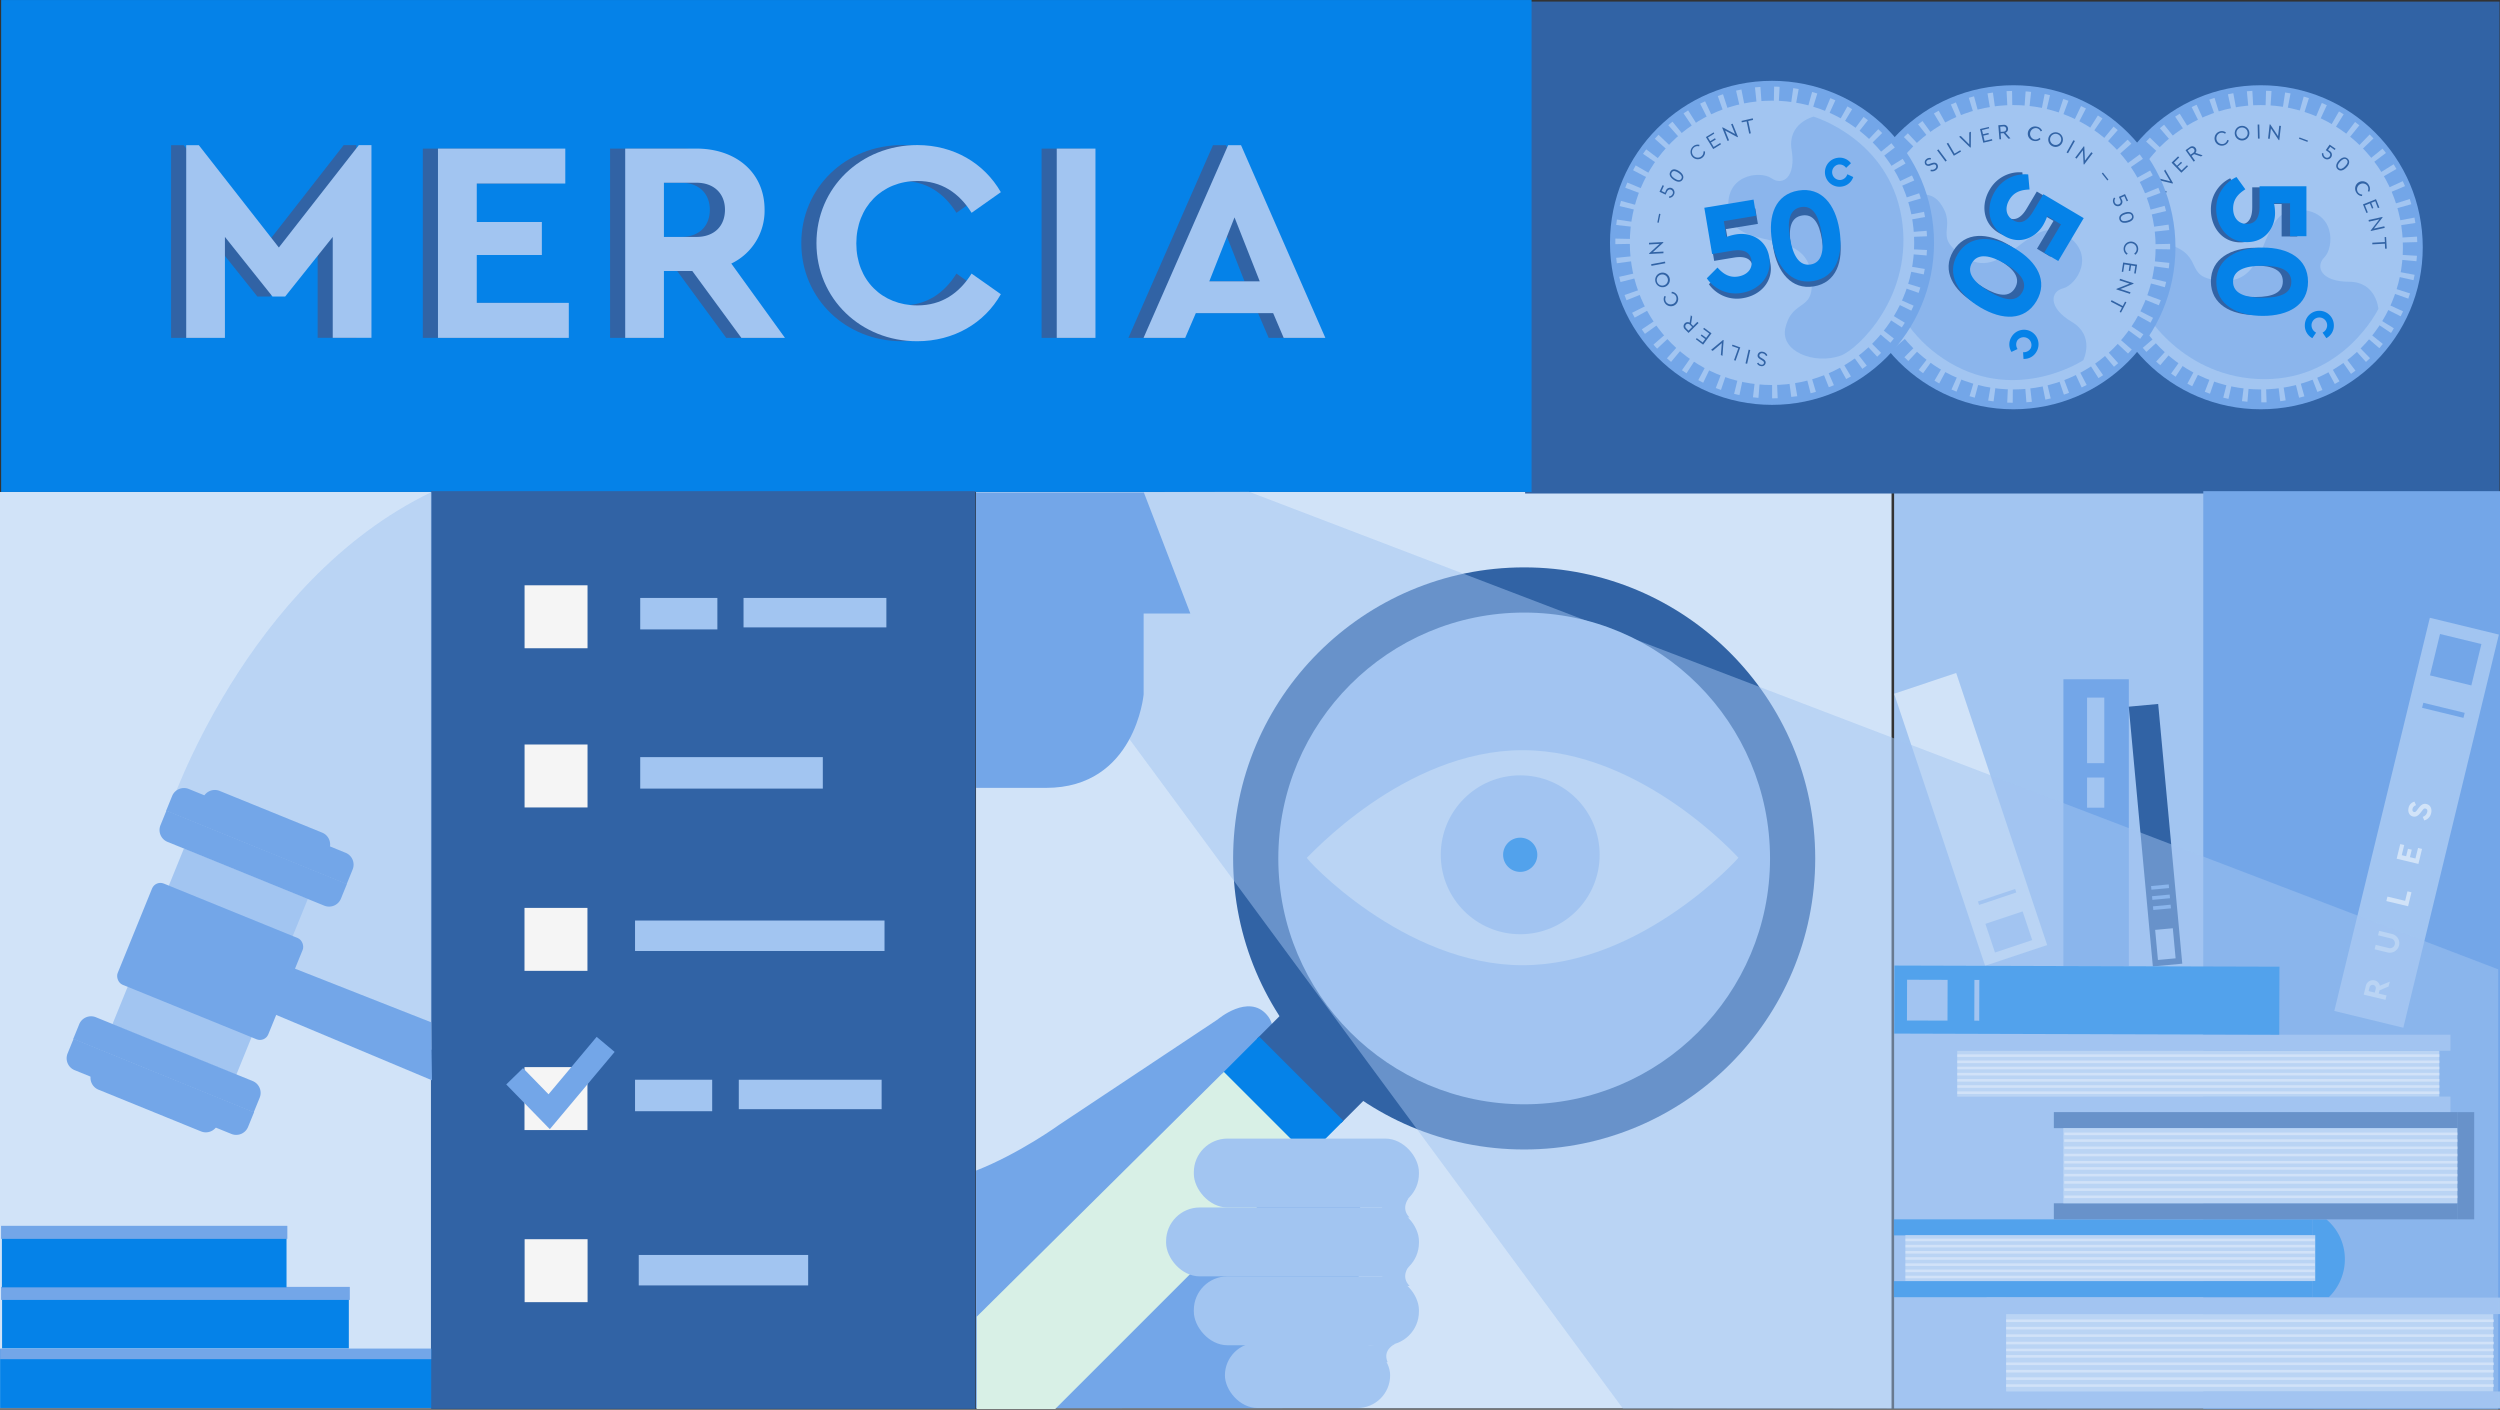 <svg xmlns="http://www.w3.org/2000/svg" viewBox="0 0 960.21 541.43"><rect x="0" y="0" width="960.21" height="541.43" fill="#333333" stroke="none"/><defs><style>.cls-1{isolation:isolate;}.cls-11,.cls-2{fill:#a2c5f1;}.cls-3{fill:#d1e3f8;}.cls-4{fill:#73a6e8;}.cls-5{fill:#3163a5;}.cls-6{fill:#0582e8;}.cls-7{opacity:0.5;}.cls-8{fill:#f5f5f5;}.cls-9{fill:#d8f0e6;}.cls-10{fill:none;stroke:#fff;stroke-miterlimit:10;}.cls-11{opacity:0.49;mix-blend-mode:multiply;}</style></defs><title>Artboard 30</title><g class="cls-1"><g id="Layer_1" data-name="Layer 1"><rect class="cls-2" x="727.5" y="188.96" width="119.01" height="351.99"/><rect class="cls-3" y="188.96" width="165.79" height="351.99"/><rect class="cls-3" x="374.88" y="188.96" width="351.63" height="351.99"/><path class="cls-4" d="M406.83,432l60.82-40.42s11.86-10.15,19-1.72c6.59,7.85-3.94,18.36-3.94,18.36s-18,20.2-22.73,28.13c-3.52,5.92,5.77,6.88,10.71,7l2.86,0h0l49.26.13v.78l-2,95.89v.58c-.36,0-.72.06-1.09.06l-119,.05c-3.77.07-22.33,0-25.84-.08V449.61C391.55,443.07,406.83,432,406.83,432Z"/><rect class="cls-5" x="678.43" y="-92.06" width="188.94" height="374.26" transform="translate(677.83 867.98) rotate(-90)"/><rect class="cls-6" x="199.87" y="-199.43" width="188.94" height="587.81" transform="translate(199.87 388.82) rotate(-90)"/><circle class="cls-4" cx="868.31" cy="94.97" r="62.23"/><circle class="cls-2" cx="868.31" cy="94.97" r="54.61"/><path class="cls-2" d="M868.53,154.54l-.07-6c.68,0,1.29,0,1.9,0l.2,6C869.89,154.53,869.21,154.54,868.53,154.54Zm-5.33-.24c-.7-.06-1.4-.13-2.09-.22l.74-6,1.88.2Zm12.6-.2-.72-6c.63-.07,1.26-.16,1.88-.26l.93,5.93C877.2,153.92,876.5,154,875.8,154.1Zm-19.88-.89c-.69-.15-1.37-.31-2-.48l1.47-5.82c.61.15,1.22.3,1.84.43Zm27.13-.45-1.45-5.82c.61-.15,1.22-.31,1.83-.49l1.65,5.77C884.41,152.41,883.73,152.59,883.05,152.76Zm-34.23-1.54c-.66-.23-1.32-.48-2-.73l2.16-5.6c.6.23,1.19.45,1.79.66Zm41.25-.68L887.91,145l1.75-.71,2.36,5.51C891.38,150,890.73,150.29,890.07,150.54ZM842,148.36c-.63-.31-1.25-.63-1.87-1l2.85-5.28,1.69.88Zm54.75-.89-2.85-5.28c.56-.3,1.11-.61,1.66-.93l3,5.19Q897.69,147,896.77,147.47Zm-61.14-2.78c-.58-.38-1.16-.78-1.74-1.19l3.48-4.89c.51.37,1,.72,1.56,1.07ZM903,143.61l-3.46-4.91q.78-.54,1.53-1.11l3.63,4.77C904.16,142.79,903.6,143.2,903,143.61Zm-73.28-3.34c-.53-.46-1.06-.92-1.58-1.39l4.05-4.43c.47.42.94.84,1.42,1.25Zm79-1.27-4-4.44c.47-.43.93-.86,1.38-1.3l4.19,4.3C909.8,138,909.28,138.53,908.76,139Zm-84.32-3.84c-.48-.52-.94-1-1.4-1.57l4.56-3.91c.41.48.83,1,1.26,1.42Zm89.46-1.44-4.54-3.91c.41-.48.81-1,1.21-1.46l4.68,3.75Q914.59,132.93,913.9,133.72Zm-94.1-4.28c-.41-.57-.81-1.15-1.19-1.73l5-3.32c.35.53.71,1,1.07,1.57Zm98.56-1.58-5-3.33c.35-.53.69-1.06,1-1.6l5.11,3.15C919.13,126.68,918.75,127.27,918.36,127.86ZM815.89,123.2c-.33-.62-.65-1.24-1-1.86l5.38-2.68c.28.57.57,1.12.87,1.68Zm106.17-1.71-5.36-2.7c.28-.56.56-1.13.82-1.71l5.46,2.5C922.68,120.22,922.38,120.86,922.06,121.49Zm-109.27-5c-.26-.66-.5-1.31-.74-2l5.66-2c.21.6.43,1.19.67,1.78ZM925,114.7l-5.65-2c.21-.6.41-1.2.6-1.81l5.73,1.81C925.41,113.37,925.19,114,925,114.7Zm-114.42-5.19c-.17-.68-.34-1.36-.48-2.05l5.86-1.27c.13.62.28,1.23.43,1.84ZM927,107.61l-5.86-1.29c.14-.61.26-1.23.38-1.85l5.9,1.08C927.27,106.24,927.13,106.93,927,107.61Zm-117.82-5.33c-.09-.7-.17-1.39-.23-2.09l6-.55c.06.63.13,1.26.21,1.88Zm119-1.94-6-.56c.06-.63.1-1.26.14-1.89l6,.35C928.24,98.94,928.19,99.64,928.12,100.34Zm-119.44-5.4v-.25c0-.71,0-1.41,0-2.11l6,.21c0,.63,0,1.26,0,1.9v.21Zm113.68-1.79c0-.64,0-1.27-.08-1.9l6-.37c0,.69.07,1.4.09,2.1ZM815.08,88.07l-6-.73c.09-.7.19-1.39.3-2.09l5.92.94C815.24,86.81,815.16,87.44,815.08,88.07Zm106.69-1.52c-.09-.63-.2-1.25-.31-1.87l5.89-1.11q.2,1,.36,2.07Zm-105.48-5-5.82-1.45c.17-.69.35-1.37.55-2l5.76,1.67C816.61,80.33,816.44,80.94,816.29,81.55Zm104.09-1.48c-.17-.61-.36-1.21-.55-1.82l5.72-1.82c.21.66.41,1.34.6,2ZM818.29,75.24l-5.59-2.17c.25-.65.52-1.31.8-1.95L819,73.48C818.76,74.07,818.52,74.65,818.29,75.24Zm99.9-1.42c-.24-.58-.5-1.16-.76-1.73l5.45-2.52c.29.63.57,1.28.84,1.92Zm-97.12-4.6-5.29-2.84c.34-.62.68-1.24,1-1.84l5.18,3C821.68,68.11,821.37,68.66,821.07,69.22Zm94.19-1.33c-.32-.55-.64-1.09-1-1.63l5.1-3.17q.55.9,1.08,1.8Zm-90.7-4.31-4.89-3.47c.4-.57.82-1.14,1.25-1.7l4.77,3.64C825.3,62.56,824.93,63.06,824.56,63.58Zm87.05-1.22c-.38-.51-.77-1-1.17-1.5l4.67-3.77c.44.55.87,1.1,1.29,1.66Zm-82.89-3.94-4.43-4.05c.47-.51,1-1,1.44-1.53L830,57C829.58,57.49,829.15,58,828.72,58.42Zm78.59-1.11c-.44-.45-.89-.9-1.34-1.34l4.17-4.31,1.49,1.49ZM833.48,53.8l-3.91-4.55q.79-.69,1.62-1.35l3.75,4.69C834.45,53,834,53.39,833.48,53.8Zm68.94-1c-.49-.4-1-.79-1.49-1.17l3.61-4.79c.56.43,1.12.86,1.66,1.3Zm-63.66-3-3.32-5c.59-.39,1.18-.76,1.77-1.13l3.15,5.11C839.82,49.11,839.29,49.45,838.76,49.8ZM897,49c-.54-.34-1.08-.66-1.63-1l3-5.2c.61.36,1.21.72,1.8,1.09Zm-52.54-2.5-2.68-5.37c.63-.31,1.26-.61,1.9-.9l2.49,5.45Zm46.71-.66c-.58-.27-1.15-.52-1.74-.77l2.34-5.53c.65.28,1.29.56,1.93.86Zm-40.61-1.93-2-5.65c.66-.24,1.32-.46,2-.67l1.79,5.72C851.78,43.48,851.18,43.68,850.59,43.89ZM885,43.4c-.6-.19-1.2-.37-1.81-.54l1.63-5.78c.68.19,1.35.4,2,.61ZM857,42.08l-1.29-5.86c.69-.15,1.37-.29,2.07-.42l1.08,5.9C858.19,41.82,857.57,41.94,857,42.08Zm21.64-.31c-.62-.12-1.24-.22-1.86-.32l.9-5.93c.7.11,1.39.23,2.08.36Zm-15.09-.71-.56-6c.7-.07,1.4-.12,2.1-.16l.34,6C864.76,41,864.13,41,863.51,41.06Zm8.52-.12c-.63,0-1.26-.07-1.9-.08l.18-6q1.05,0,2.1.09Z"/><path class="cls-5" d="M823.57,81.7l.22.55a1.48,1.48,0,0,0-1,1,.84.84,0,0,0,.51,1.13c.47.13.75-.18,1.11-.6l.43-.5c.57-.66,1.08-1,1.79-.81a1.57,1.57,0,0,1,1,2.08A2.3,2.3,0,0,1,826,86.17l-.21-.55a1.82,1.82,0,0,0,1.29-1.21,1,1,0,0,0-.58-1.29c-.48-.13-.77.17-1.16.62l-.43.51c-.46.53-1,1-1.73.79a1.5,1.5,0,0,1-.92-1.94A2,2,0,0,1,823.57,81.7Z"/><path class="cls-5" d="M829.3,79.4l-.24.59-5-2,.24-.6Z"/><path class="cls-5" d="M830.48,75.55l1.24-2.25.5.28-1.55,2.81-4.73-2.61.3-.56Z"/><path class="cls-5" d="M831.61,65.13l3,5.17-.14.19-5.81-1.41.42-.57,4.46,1.13-2.35-4Z"/><path class="cls-5" d="M837,60.46l-2,2,1.15,1.19,1.55-1.51.4.41L836.47,64l1.41,1.46,2.1-2,.4.41-2.56,2.48-3.76-3.88,2.49-2.41Z"/><path class="cls-5" d="M845.38,60.09l-2.68-.89-.94.67,1.31,1.85-.52.37-3.12-4.41,1.55-1.1a1.56,1.56,0,0,1,2.31.28,1.5,1.5,0,0,1-.06,1.88l2.76.92Zm-4-.69,1-.71a1,1,0,1,0-1.15-1.63l-1,.72Z"/><path class="cls-5" d="M854.93,50.87l-.31.51a2.09,2.09,0,0,0-2-.29,2.21,2.21,0,0,0,1.5,4.15,2.07,2.07,0,0,0,1.33-1.5l.58.19a2.6,2.6,0,0,1-1.71,1.86,2.79,2.79,0,1,1-1.91-5.25A2.6,2.6,0,0,1,854.93,50.87Z"/><path class="cls-5" d="M863.91,50.68a2.81,2.81,0,1,1-3.24-2.3A2.79,2.79,0,0,1,863.91,50.68Zm-4.89.81A2.15,2.15,0,1,0,860.77,49,2.13,2.13,0,0,0,859,51.49Z"/><path class="cls-5" d="M867.89,53.24h-.64l-.13-5.41h.64Z"/><path class="cls-5" d="M876.07,48.37l-.62,5.46-.23,0-3-4.51-.46,4-.63-.07.61-5.46.23,0,3,4.51.46-4Z"/><path class="cls-5" d="M886.25,54.5,883,53.28l.19-.5L886.44,54Z"/><path class="cls-5" d="M895.33,60.44a1.82,1.82,0,0,1-2.61.39,2.11,2.11,0,0,1-.9-2l.56,0a1.63,1.63,0,0,0,.67,1.51,1.19,1.19,0,0,0,1.73-.27c.41-.59.24-1.2-.49-1.71l-1-.69,1.48-2.13,2.29,1.6-.32.47L895,56.38l-.86,1.25a3.88,3.88,0,0,1,.67.38A1.67,1.67,0,0,1,895.33,60.44Z"/><path class="cls-5" d="M901.25,64.31c-1.06,1.11-2.38,1.65-3.39.69s-.54-2.31.52-3.42,2.34-1.57,3.33-.62S902.34,63.17,901.25,64.31ZM898.86,62c-.89.93-1.28,1.88-.6,2.54s1.62.21,2.5-.72,1.24-1.81.55-2.48S899.74,61.11,898.86,62Z"/><path class="cls-5" d="M910,73.63l-.57-.21a2.1,2.1,0,0,0-.1-2,2.21,2.21,0,0,0-3.77,2.29,2.08,2.08,0,0,0,1.73,1l-.08.6A2.62,2.62,0,0,1,905.06,74a2.8,2.8,0,1,1,4.78-2.9A2.65,2.65,0,0,1,910,73.63Z"/><path class="cls-5" d="M913.3,79.9l-1-2.62-1.54.62.81,2-.53.22-.81-2-1.88.76,1.09,2.71-.53.22-1.33-3.31,5-2,1.3,3.22Z"/><path class="cls-5" d="M915.93,87.53l-5.37,1.2,0-.23,3.3-4.26-4,.89-.14-.63,5.37-1.19,0,.22-3.31,4.26,4-.88Z"/><path class="cls-5" d="M916.07,95.51,916,93.6l-4.83.25,0-.63,4.83-.26-.1-1.9.57,0,.24,4.45Z"/><g class="cls-7"><path class="cls-4" d="M821.26,113.9c-1.9-10.69,5.5-22.81,14-19.22,11.61,4.9,3,13.06,19.88,13.06s12.23-27.21,27.21-27.21,14.16,14.55,10.44,18.27-1.14,9.41,9.41,9.41,11.3,10.42,11.3,10.42-13.08,27-43.7,27S822.44,120.55,821.26,113.9Z"/></g><path class="cls-5" d="M860.49,93.09c-6.77,0-11.32-5.59-11.32-12.5a13.2,13.2,0,0,1,7.41-12.11l3.27,4.64c-2.82,1.83-4.5,4-4.5,7.27s1.83,5.83,5,5.83,4.7-2.32,4.7-6.67V71.94h17.29V90.82h-6V78.36h-5.93a18,18,0,0,1,.4,3.71C870.82,87.5,867.31,93.09,860.49,93.09Z"/><path class="cls-5" d="M866.32,121c-9.39,0-17.15-4.1-17.15-12.89s7.76-12.95,17.15-12.95S883,99.27,883,108.07,875.81,121,866.32,121Zm-.05-19c-6.82,0-10.92,1.83-10.92,6.08s4.1,6,10.92,6,10.53-1.78,10.53-6S873,102,866.27,102Z"/><path class="cls-6" d="M863,93c-7.06,0-11.79-5.67-11.79-12.7A13.36,13.36,0,0,1,859,68l3.4,4.71c-2.94,1.86-4.69,4-4.69,7.38s1.91,5.92,5.25,5.92,4.9-2.36,4.9-6.77V71.55h18V90.72h-6.28V78.07h-6.18a18.53,18.53,0,0,1,.41,3.77C873.8,87.36,870.14,93,863,93Z"/><path class="cls-6" d="M869.11,121.33c-9.78,0-17.86-4.16-17.86-13.1s8.08-13.14,17.86-13.14,17.36,4.21,17.36,13.14S879,121.33,869.11,121.33Zm-.05-19.27c-7.1,0-11.38,1.86-11.38,6.17s4.28,6.13,11.38,6.13,11-1.81,11-6.13S876.12,102.06,869.06,102.06Z"/><path class="cls-6" d="M893.51,129.88l-1.45-2.13a3.13,3.13,0,0,0,1.76-2.81,3,3,0,0,0-6,0,3.13,3.13,0,0,0,1.76,2.81l-1.45,2.13a5.43,5.43,0,0,1-2.88-4.94,5.57,5.57,0,1,1,11.14,0A5.41,5.41,0,0,1,893.51,129.88Z"/><circle class="cls-4" cx="773.33" cy="94.97" r="62.23"/><circle class="cls-2" cx="773.33" cy="94.97" r="54.61"/><path class="cls-2" d="M773.05,154.69c-.71,0-1.41,0-2.11-.05l.27-6c.63,0,1.26.05,1.89.05Zm5.26-.18-.48-6,1.89-.18.68,6C779.7,154.39,779,154.46,778.31,154.51Zm-12.61-.34c-.7-.09-1.39-.2-2.08-.31l1-5.92c.62.1,1.24.2,1.87.28Zm19.89-.68-1.19-5.88c.62-.13,1.23-.26,1.85-.41l1.4,5.83C787,153.2,786.28,153.35,785.59,153.49Zm-27.12-.75c-.68-.18-1.36-.37-2-.57l1.73-5.75c.61.19,1.21.36,1.82.52Zm34.24-1.16-1.91-5.69c.6-.2,1.2-.41,1.79-.63l2.1,5.61C794,151.12,793.37,151.35,792.71,151.58Zm-41.24-1.15c-.65-.26-1.3-.53-1.94-.82l2.43-5.48c.58.25,1.16.5,1.74.73Zm48.06-1.61L797,143.4c.57-.27,1.13-.55,1.69-.85l2.78,5.32C800.8,148.2,800.17,148.51,799.53,148.82Zm-54.71-1.54c-.57-.31-1.13-.64-1.69-1l-.13-.07,3-5.17.15.09c.49.29,1,.58,1.51.86ZM806,145.23l-3.23-5.06c.54-.33,1.06-.68,1.58-1l3.41,4.93C807.15,144.46,806.57,144.85,806,145.23Zm-67.38-1.89q-.86-.61-1.68-1.26l3.68-4.74c.5.39,1,.77,1.52,1.14Zm73.34-2.46-3.84-4.61c.49-.41,1-.82,1.44-1.24l4,4.47C813,140,812.47,140.43,811.93,140.88Zm-79-2.21-1.52-1.46,4.24-4.25c.45.44.9.88,1.37,1.32Zm84.41-2.85-4.38-4.1c.43-.46.86-.93,1.27-1.41l4.52,3.95Q818,135.06,817.3,135.82Zm-89.49-2.49c-.45-.54-.9-1.09-1.33-1.64l4.73-3.69c.39.49.79,1,1.2,1.47ZM822,130.14l-4.85-3.53c.37-.51.73-1,1.09-1.55l5,3.36C822.81,129,822.41,129.58,822,130.14Zm-98.57-2.74c-.38-.59-.76-1.19-1.12-1.79l5.15-3.08c.33.54.66,1.08,1,1.61ZM826,123.94,820.72,121c.31-.55.61-1.11.9-1.67l5.33,2.74C826.64,122.71,826.3,123.33,826,123.94Zm-106.15-3c-.3-.64-.6-1.28-.88-1.92l5.49-2.42c.25.58.52,1.15.79,1.72Zm109.34-3.68-5.56-2.25c.24-.59.46-1.18.68-1.77l5.63,2.06C829.67,116,829.41,116.65,829.15,117.3ZM717,114.16c-.23-.67-.45-1.33-.65-2l5.74-1.73c.19.6.38,1.21.58,1.8Zm114.47-3.84-5.79-1.56c.16-.61.32-1.22.46-1.83l5.84,1.35Q831.78,109.3,831.49,110.32Zm-116.42-3.26q-.21-1-.39-2.07l5.91-1c.11.62.23,1.24.35,1.86Zm117.89-4-5.94-.82c.08-.63.16-1.26.22-1.89l6,.62C833.14,101.7,833.06,102.4,833,103.1ZM714,99.77c-.06-.7-.1-1.4-.14-2.1l6-.29c0,.63.08,1.26.13,1.89Zm119.51-4-6-.09c0-.25,0-.51,0-.77s0-.75,0-1.12l6-.13c0,.42,0,.83,0,1.25S833.52,95.46,833.52,95.75ZM719.84,92.64l-6-.24q0-1.05.12-2.1l6,.45C719.91,91.38,719.87,92,719.84,92.64ZM827.21,89c-.07-.62-.15-1.25-.24-1.88l5.94-.85c.1.69.19,1.39.26,2.09Zm-106.69-3-5.92-1c.11-.7.24-1.39.38-2.08l5.88,1.19C720.73,84.81,720.62,85.43,720.52,86.05Zm105.57-3.54c-.15-.61-.3-1.23-.47-1.84l5.79-1.57c.18.67.36,1.35.52,2ZM722,79.59l-5.76-1.7c.2-.67.41-1.34.64-2l5.69,1.91Q722.27,78.69,722,79.59Zm102.18-3.43c-.22-.59-.45-1.18-.69-1.76L829,72.12c.27.65.52,1.31.77,2Zm-99.91-2.79-5.5-2.4c.28-.64.57-1.28.87-1.91l5.42,2.58C724.78,72.22,724.52,72.79,724.27,73.37Zm97.24-3.28c-.29-.56-.59-1.11-.9-1.67l5.23-2.93c.34.61.68,1.23,1,1.85Zm-94.23-2.62-5.16-3.06.08-.13c.35-.59.71-1.18,1.09-1.77l5.05,3.23q-.51.8-1,1.62Zm90.83-3.07c-.36-.52-.72-1-1.1-1.55l4.83-3.56c.42.57.83,1.14,1.22,1.72Zm-87-2.53-4.75-3.67c.43-.55.87-1.1,1.31-1.64l4.63,3.83C731.85,60.87,731.46,61.37,731.07,61.87Zm83-2.7c-.41-.47-.84-.94-1.28-1.4l4.35-4.13c.49.51,1,1,1.43,1.56Zm-78.59-2.29-4.26-4.22c.49-.5,1-1,1.51-1.47l4.11,4.37C736.34,56,735.88,56.43,735.44,56.88Zm73.9-2.4c-.47-.41-1-.83-1.44-1.23l3.81-4.63c.54.45,1.08.9,1.6,1.36Zm-69-2-3.71-4.72c.56-.43,1.12-.86,1.69-1.27l3.53,4.85C741.39,51.7,740.89,52.08,740.39,52.47Zm63.72-2.06-1.58-1,3.21-5.07c.6.38,1.18.77,1.76,1.16Zm-58.26-1.7-3.1-5.14c.61-.37,1.21-.72,1.83-1.06l2.91,5.25C746.94,48.07,746.39,48.38,745.85,48.71ZM798.42,47c-.56-.29-1.13-.58-1.7-.85l2.58-5.42c.63.3,1.25.62,1.88.94Zm-46.69-1.36-2.44-5.49c.64-.28,1.29-.56,1.94-.82l2.24,5.57C752.89,45.14,752.31,45.39,751.73,45.65Zm40.63-1.33c-.6-.22-1.19-.43-1.79-.63L792.46,38c.67.22,1.33.45,2,.7Zm-34.42-1-1.75-5.74c.67-.21,1.35-.4,2-.58l1.56,5.79C759.16,43,758.55,43.14,757.94,43.33ZM786,42.4c-.62-.14-1.23-.28-1.85-.4l1.17-5.89c.69.14,1.37.29,2.06.45Zm-21.63-.62-1-5.91c.69-.12,1.39-.22,2.08-.32l.83,5.94Zm15.1-.5c-.63-.07-1.26-.12-1.89-.17l.43-6c.71,0,1.41.11,2.11.19ZM771,41l-.31-6c.7,0,1.4-.06,2.11-.07l.09,6Z"/><path class="cls-5" d="M741.64,60.7l-.09.58a1.48,1.48,0,0,0-1.36.37.84.84,0,0,0-.14,1.23c.34.36.73.22,1.25,0l.63-.21c.83-.27,1.45-.31,2,.21a1.58,1.58,0,0,1-.21,2.3,2.3,2.3,0,0,1-2.24.55l.1-.59a1.8,1.8,0,0,0,1.72-.38,1,1,0,0,0,.16-1.4c-.35-.36-.75-.25-1.31-.06l-.63.21a1.69,1.69,0,0,1-1.89-.19,1.49,1.49,0,0,1,.2-2.15A2,2,0,0,1,741.64,60.7Z"/><path class="cls-5" d="M747.73,61.67l-.51.39L744,57.74l.51-.38Z"/><path class="cls-5" d="M750.7,59l2.21-1.3.29.5-2.76,1.62-2.74-4.66.55-.32Z"/><path class="cls-5" d="M757,50.59l-.05,6-.22.09-4.28-4.18.65-.27,3.26,3.24V50.86Z"/><path class="cls-5" d="M764,49.28l-2.75.66.39,1.61,2.1-.5.13.56-2.1.5.47,2,2.85-.68.13.56-3.47.83-1.25-5.26,3.37-.8Z"/><path class="cls-5" d="M771.41,53.27l-1.86-2.13-1.15.09.18,2.26-.63,0-.43-5.38,1.89-.16a1.57,1.57,0,0,1,1.85,1.43,1.49,1.49,0,0,1-1,1.58l1.91,2.2Zm-3-2.61,1.23-.1a1,1,0,1,0-.16-2l-1.23.1Z"/><path class="cls-5" d="M784.33,50.2l-.54.28a2.08,2.08,0,0,0-1.56-1.26,2.21,2.21,0,0,0-.81,4.34,2.1,2.1,0,0,0,1.91-.61l.4.45a2.64,2.64,0,0,1-2.43.74,2.8,2.8,0,1,1,1-5.5A2.66,2.66,0,0,1,784.33,50.2Z"/><path class="cls-5" d="M792.14,54.62A2.81,2.81,0,1,1,790.53,51,2.78,2.78,0,0,1,792.14,54.62Zm-4.62-1.79a2.14,2.14,0,1,0,2.8-1.28A2.13,2.13,0,0,0,787.52,52.83Z"/><path class="cls-5" d="M794.29,58.87l-.56-.31,2.65-4.72.56.31Z"/><path class="cls-5" d="M803.78,58.84l-3.32,4.38-.18-.13L800,57.7l-2.44,3.24-.51-.39,3.31-4.38.19.14.23,5.39,2.46-3.24Z"/><path class="cls-5" d="M809.4,69.31l-2.13-2.69.42-.33L809.82,69Z"/><path class="cls-5" d="M814.18,79.05a1.8,1.8,0,0,1-2.43-1,2.1,2.1,0,0,1,.23-2.17l.48.27a1.67,1.67,0,0,0-.18,1.65,1.18,1.18,0,0,0,1.62.64c.65-.29.82-.91.45-1.72l-.51-1.11,2.35-1.07,1.16,2.54-.52.24-.9-2-1.38.63a3.81,3.81,0,0,1,.38.67A1.67,1.67,0,0,1,814.18,79.05Z"/><path class="cls-5" d="M817.3,85.4c-1.48.42-2.89.21-3.27-1.13s.72-2.26,2.2-2.68,2.81-.15,3.18,1.17S818.82,85,817.3,85.4Zm-.9-3.17c-1.24.35-2.06,1-1.8,1.88s1.28,1,2.51.65,2-.92,1.73-1.84S817.63,81.88,816.4,82.23Z"/><path class="cls-5" d="M820.09,97.86l-.38-.48a2.07,2.07,0,0,0,.93-1.77,2.21,2.21,0,0,0-4.42,0,2.07,2.07,0,0,0,1,1.75l-.38.48a2.65,2.65,0,0,1-1.19-2.23,2.8,2.8,0,1,1,5.6-.06A2.67,2.67,0,0,1,820.09,97.86Z"/><path class="cls-5" d="M819.71,105l.43-2.8-1.63-.25-.33,2.14-.57-.09.33-2.14-2-.31-.45,2.89-.56-.08.54-3.53,5.35.83-.53,3.42Z"/><path class="cls-5" d="M818.08,112.86l-5.23-1.7.07-.22,5-2-3.85-1.25.2-.61,5.22,1.71-.07.21-5,2,3.87,1.27Z"/><path class="cls-5" d="M814.13,119.79l.89-1.69-4.28-2.24.29-.57,4.29,2.25.88-1.69.51.27-2.07,3.94Z"/><g class="cls-7"><path class="cls-4" d="M723.21,87.24c3.82-10.16,16.36-16.81,21.87-9.36C752.56,88,741,90.62,755.51,99.25s24.4-17.16,37.29-9.52,4.75,19.73-.35,21-5.78,7.52,3.3,12.9,4.4,14.73,4.4,14.73-25,16.54-51.36.91S720.83,93.57,723.21,87.24Z"/></g><path class="cls-5" d="M767.56,89.36c-5.82-3.46-6.88-10.58-3.35-16.53a13.2,13.2,0,0,1,12.55-6.63l.44,5.66c-3.36.13-5.89,1.1-7.58,4s-1.4,6,1.36,7.59,5.22.4,7.44-3.34l3.89-6.55,14.87,8.83-9.63,16.23-5.18-3.07,6.35-10.71-5.1-3a18,18,0,0,1-1.55,3.39C779.29,89.83,773.43,92.84,767.56,89.36Z"/><path class="cls-5" d="M758.35,116.31c-8.07-4.79-12.65-12.28-8.16-19.85s13.28-7.17,21.35-2.38,12.21,12.07,7.72,19.63S766.52,121.15,758.35,116.31ZM768,100c-5.87-3.48-10.33-4-12.5-.34s.45,7.28,6.32,10.76,10,3.84,12.13.18S773.82,103.42,768,100Z"/><path class="cls-6" d="M769.78,90.61c-6.06-3.6-7.24-10.9-3.66-16.94A13.37,13.37,0,0,1,779,67l.51,5.79c-3.47.1-6.08,1.06-7.79,4s-1.38,6.07,1.49,7.78,5.41.46,7.67-3.34l3.94-6.64,15.5,9.19-9.78,16.49-5.4-3.2,6.45-10.88L786.31,83a18.17,18.17,0,0,1-1.56,3.44C781.93,91.22,775.89,94.23,769.78,90.61Z"/><path class="cls-6" d="M760.57,118.05c-8.42-5-13.24-12.7-8.69-20.38s13.67-7.18,22.08-2.19,12.77,12.48,8.22,20.16S769.07,123.09,760.57,118.05Zm9.79-16.6c-6.12-3.63-10.74-4.21-12.94-.5s.55,7.45,6.66,11.07,10.36,4,12.56.33S776.42,105.05,770.36,101.45Z"/><path class="cls-6" d="M777.19,137.85l-.15-2.58a3.09,3.09,0,0,0,2.94-1.51,3,3,0,0,0-5.16-3,3.12,3.12,0,0,0,.09,3.3l-2.34,1.1a5.41,5.41,0,0,1,0-5.72,5.57,5.57,0,1,1,9.57,5.7A5.41,5.41,0,0,1,777.19,137.85Z"/><circle class="cls-4" cx="680.6" cy="93.27" r="62.23"/><circle class="cls-2" cx="680.6" cy="93.27" r="54.61"/><path class="cls-2" d="M680.64,153l0-6c.63,0,1.26,0,1.89-.05l.25,6C682.05,152.94,681.35,153,680.64,153Zm-5.25-.19-2.1-.21.7-6c.63.07,1.25.13,1.89.18Zm12.61-.32-.78-5.94,1.88-.28.2,0,1,5.93-.2,0Q689,152.32,688,152.45Zm-19.91-.74c-.69-.14-1.37-.3-2.05-.47l1.43-5.82c.61.15,1.23.29,1.85.42Zm27.34-.7-1.51-5.81,1.82-.5,1.72,5.75ZM661,149.76c-.67-.22-1.34-.46-2-.72l2.15-5.6c.58.23,1.18.44,1.77.65Zm41.44-1-2.22-5.57c.59-.24,1.18-.48,1.75-.74l2.41,5.5C703.73,148.19,703.09,148.46,702.43,148.72ZM654.17,147c-.63-.31-1.26-.63-1.88-1l2.81-5.3c.56.3,1.13.58,1.69.86Zm54.93-1.38-2.89-5.26c.55-.3,1.1-.61,1.64-.93l3.07,5.15C710.32,144.9,709.71,145.24,709.1,145.58Zm-61.34-2.24c-.59-.38-1.18-.78-1.75-1.18l3.44-4.92c.52.37,1,.72,1.57,1.06Zm67.56-1.69-3.52-4.86c.51-.37,1-.75,1.52-1.14l3.68,4.74Q716.18,141,715.32,141.65ZM641.83,139q-.81-.68-1.59-1.38l4-4.46c.47.43.94.84,1.43,1.24ZM721,137l-4.09-4.4c.47-.43.92-.87,1.37-1.31l4.23,4.25C722,136,721.52,136.5,721,137Zm-84.52-3.08c-.48-.52-1-1-1.41-1.57l4.53-3.93c.41.47.83.94,1.26,1.4Zm89.59-2.26-4.59-3.86q.62-.72,1.2-1.47l4.72,3.7C727,130.56,726.54,131.1,726.08,131.64Zm-94.28-3.43c-.41-.56-.81-1.14-1.2-1.72l5-3.35c.35.52.71,1,1.08,1.55Zm98.67-2.48-5-3.27c.34-.53.68-1.07,1-1.61l5.14,3.09C731.22,124.54,730.85,125.14,730.47,125.73ZM627.86,122c-.34-.62-.67-1.24-1-1.87l5.36-2.7c.28.56.58,1.12.88,1.67Zm106.24-2.68-5.39-2.63c.28-.57.54-1.14.8-1.72l5.48,2.44C734.71,118.05,734.41,118.69,734.1,119.32Zm-109.39-4c-.26-.65-.51-1.31-.75-2l5.65-2c.21.6.44,1.19.67,1.77Zm112.21-2.83-5.67-2c.2-.6.4-1.2.58-1.8l5.74,1.74C737.36,111.18,737.15,111.85,736.92,112.51Zm-114.51-4.17c-.18-.68-.35-1.36-.5-2l5.85-1.32c.14.62.29,1.23.45,1.84Zm116.47-2.93L733,104.17q.19-.93.36-1.86l5.91,1C739.16,104,739,104.72,738.88,105.41ZM621,101.12c-.1-.7-.18-1.4-.25-2.09l6-.6c.06.63.14,1.25.22,1.88Zm119-3-6-.5q.07-.94.12-1.89l6,.29C740.05,96.71,740,97.41,740,98.11ZM620.43,93.77V93c0-.46,0-.91,0-1.36l6,.13c0,.41,0,.82,0,1.23v.67ZM734.11,91c0-.63-.06-1.26-.11-1.9l6-.45q.07,1,.12,2.1ZM626.76,87.08l-6-.67c.08-.7.17-1.4.27-2.09l5.93.88C626.91,85.82,626.83,86.45,626.76,87.08Zm106.68-2.66,0-.15c-.09-.57-.2-1.16-.32-1.75L739,81.35c.13.65.25,1.3.36,2ZM627.9,80.55l-5.83-1.4c.16-.68.34-1.37.53-2l5.78,1.61C628.21,79.32,628.05,79.94,627.9,80.55ZM732,77.92c-.18-.61-.37-1.21-.57-1.81l5.7-1.88q.33,1,.63,2ZM629.85,74.21l-5.62-2.11c.25-.66.51-1.31.78-2l5.53,2.31C630.3,73,630.07,73.62,629.85,74.21Zm99.87-2.52c-.25-.58-.51-1.16-.78-1.72l5.42-2.58q.45.94.87,1.92Zm-97.17-3.53-5.31-2.78c.33-.63.66-1.24,1-1.85l5.21,3C633.15,67.05,632.85,67.6,632.55,68.16Zm94.17-2.38c-.32-.54-.65-1.08-1-1.61L730.79,61c.38.59.74,1.18,1.1,1.79ZM636,62.48l-4.94-3.4c.4-.58.81-1.15,1.23-1.72L637.09,61C636.71,61.45,636.34,62,636,62.48Zm87-2.18c-.38-.51-.77-1-1.18-1.48L726.46,55c.44.54.88,1.09,1.31,1.65Zm-82.93-3-4.48-4c.46-.52.94-1,1.42-1.54l4.34,4.14C640.93,56.34,640.5,56.8,640.08,57.27Zm78.58-2q-.67-.67-1.35-1.32l4.12-4.36q.77.72,1.5,1.47Zm-73.88-2.7-4-4.51c.53-.46,1.06-.91,1.61-1.36l3.79,4.65C645.74,51.78,645.26,52.18,644.78,52.6Zm68.94-1.72c-.49-.39-1-.78-1.5-1.15l3.56-4.83c.56.42,1.12.84,1.67,1.28ZM650,48.54l-3.38-5c.58-.39,1.17-.77,1.76-1.15l3.2,5.08C651.07,47.84,650.54,48.19,650,48.54Zm58.26-1.45c-.54-.33-1.08-.65-1.63-1l2.94-5.23c.61.35,1.21.7,1.81,1.07Zm-52.57-1.93L653,39.82l1.9-.92,2.54,5.43ZM702.42,44c-.58-.26-1.16-.5-1.74-.75L703,37.69c.65.27,1.29.55,1.93.84Zm-40.64-1.48-2-5.63c.66-.24,1.32-.47,2-.69l1.85,5.71C663,42.09,662.37,42.3,661.78,42.51Zm34.44-.87-1.82-.53L696,35.32c.67.19,1.35.38,2,.59Zm-28.08-1-1.35-5.84c.68-.16,1.37-.31,2.06-.44L670,40.24C669.37,40.36,668.75,40.49,668.14,40.63Zm21.64-.56c-.62-.11-1.25-.21-1.87-.3l.84-5.94c.7.1,1.4.21,2.09.34Zm-15.1-.53-.63-6c.7-.07,1.4-.14,2.1-.18l.42,6C675.94,39.41,675.31,39.47,674.68,39.54Zm8.52-.23c-.63,0-1.26-.05-1.9-.06l.11-6c.7,0,1.4,0,2.1.07Z"/><path class="cls-5" d="M674.84,139.58l.5-.3a1.47,1.47,0,0,0,1.16.8.83.83,0,0,0,1-.68c.05-.49-.3-.71-.77-1l-.56-.35c-.75-.46-1.18-.9-1.1-1.63a1.57,1.57,0,0,1,1.89-1.32,2.29,2.29,0,0,1,1.86,1.36l-.51.31a1.79,1.79,0,0,0-1.41-1.08,1,1,0,0,0-1.17.78c0,.5.29.73.8,1l.57.35c.6.37,1.14.81,1.06,1.57a1.48,1.48,0,0,1-1.76,1.23A2,2,0,0,1,674.84,139.58Z"/><path class="cls-5" d="M671.62,134.3l.62.14-1.19,5.28-.63-.14Z"/><path class="cls-5" d="M667.64,133.77l-2.42-.85.19-.55,3,1.07-1.8,5.1-.6-.21Z"/><path class="cls-5" d="M657.2,134.37l4.6-3.8.22.11-.45,6-.62-.33.38-4.58-3.51,3Z"/><path class="cls-5" d="M651.69,129.86l2.27,1.68,1-1.33-1.74-1.29.34-.46,1.74,1.29,1.21-1.64-2.35-1.74.34-.46,2.86,2.12-3.22,4.35-2.78-2.06Z"/><path class="cls-5" d="M649.94,121.6l-.43,2.79.81.82,1.61-1.6.45.46-3.84,3.8-1.34-1.35a1.57,1.57,0,0,1-.1-2.33,1.51,1.51,0,0,1,1.87-.25l.45-2.87Zm0,4-.87-.88a1,1,0,0,0-1.47-.08,1,1,0,0,0,.06,1.48l.87.88Z"/><path class="cls-5" d="M639.29,113.69l.56.22a2.08,2.08,0,0,0,0,2,2.21,2.21,0,0,0,3.84-2.17,2.07,2.07,0,0,0-1.69-1.07l.1-.6a2.61,2.61,0,0,1,2.11,1.39,2.79,2.79,0,1,1-4.87,2.74A2.63,2.63,0,0,1,639.29,113.69Z"/><path class="cls-5" d="M637.63,104.86a2.81,2.81,0,1,1-1.73,3.57A2.79,2.79,0,0,1,637.63,104.86Zm1.6,4.69a2.14,2.14,0,1,0-2.78-1.31A2.12,2.12,0,0,0,639.23,109.55Z"/><path class="cls-5" d="M639.5,100.48l.12.63-5.32,1-.12-.63Z"/><path class="cls-5" d="M633.37,93.25l5.48-.29,0,.23-4,3.65,4.05-.21,0,.64-5.49.28v-.23l4-3.65-4.06.21Z"/><path class="cls-5" d="M637.75,82.2l-.68,3.36-.52-.1.68-3.37Z"/><path class="cls-5" d="M642.13,72.26a1.84,1.84,0,0,1,.81,2.51A2.11,2.11,0,0,1,641.13,76l-.11-.53a1.67,1.67,0,0,0,1.38-.92,1.18,1.18,0,0,0-.55-1.66c-.65-.31-1.23,0-1.61.76l-.52,1.11-2.33-1.11,1.19-2.53.52.25-.92,2,1.37.65a3.9,3.9,0,0,1,.27-.73A1.69,1.69,0,0,1,642.13,72.26Z"/><path class="cls-5" d="M645,65.79c1.27.87,2,2.08,1.24,3.24s-2.19.9-3.46,0-1.93-2-1.16-3.19S643.67,64.91,645,65.79Zm-1.85,2.73c1.07.73,2.07,1,2.6.17s-.05-1.62-1.12-2.34-2-.93-2.52-.14S642.07,67.8,643.12,68.52Z"/><path class="cls-5" d="M652.74,55.63l-.12.59a2.08,2.08,0,0,0-2,.43A2.2,2.2,0,0,0,653.54,60a2.06,2.06,0,0,0,.72-1.86l.6,0a2.63,2.63,0,0,1-.94,2.35,2.79,2.79,0,1,1-3.64-4.24A2.64,2.64,0,0,1,652.74,55.63Z"/><path class="cls-5" d="M658.41,51.33,656,52.8l.86,1.42,1.84-1.13.3.49-1.85,1.13,1.06,1.73,2.5-1.52.3.49-3,1.85-2.81-4.62,3-1.8Z"/><path class="cls-5" d="M665.48,47.52l2.06,5.09-.21.09-4.74-2.56,1.51,3.76-.59.24L661.45,49l.22-.08,4.74,2.56-1.52-3.77Z"/><path class="cls-5" d="M673.33,46.07l-1.87.41,1,4.72-.62.14-1-4.72L669,47l-.12-.56,4.34-1Z"/><g class="cls-7"><path class="cls-4" d="M707,136.59c-10.24,3.62-23.41-1.69-21.25-10.7,2.93-12.25,12.39-5.06,9.63-21.75s-28.85-7.61-31.3-22.39,12-16.34,16.31-13.29,9.48-.41,7.75-10.82,8.43-12.85,8.43-12.85,28.77,8.49,33.78,38.7S713.35,134.34,707,136.59Z"/></g><path class="cls-5" d="M680,101.29c1.11,6.68-3.66,12.08-10.48,13.21a13.19,13.19,0,0,1-13.16-5.33l4.05-4c2.26,2.48,4.63,3.79,7.9,3.25s5.46-2.76,4.93-5.93-3.06-4.25-7.35-3.54l-7.51,1.25-2.83-17.07,18.63-3.08,1,5.94-12.28,2,1,5.85a17.9,17.9,0,0,1,3.59-1C672.83,92,678.92,94.56,680,101.29Z"/><path class="cls-5" d="M706.58,91c1.53,9.27-1.24,17.59-9.92,19s-14-5.54-15.58-14.8,1.37-17.11,10-18.55S705,81.62,706.58,91Zm-18.72,3.15c1.12,6.73,3.59,10.48,7.79,9.79s5.27-5,4.16-11.77-3.48-10.09-7.67-9.4S686.76,87.45,687.86,94.13Z"/><path class="cls-6" d="M679.55,98.79c1.16,7-3.66,12.56-10.59,13.71a13.39,13.39,0,0,1-13.4-5.61l4.1-4.12c2.31,2.59,4.73,4,8.05,3.41s5.53-2.85,5-6.15-3.13-4.44-7.48-3.72l-7.63,1.27-3-17.78,18.92-3.14,1,6.2L662.1,84.93l1,6.1a17.78,17.78,0,0,1,3.64-1C672.2,89.1,678.39,91.78,679.55,98.79Z"/><path class="cls-6" d="M706.48,88.17c1.6,9.65-1.18,18.31-10,19.77s-14.29-5.83-15.89-15.48,1.32-17.81,10.13-19.27S704.87,78.41,706.48,88.17Zm-19,3.2c1.16,7,3.69,10.92,7.95,10.22s5.34-5.22,4.18-12.23-3.58-10.53-7.83-9.82S686.33,84.41,687.48,91.37Z"/><path class="cls-6" d="M710.92,62.7l-1.86,1.78a3.11,3.11,0,0,0-3-1.28,3,3,0,0,0,1,5.91,3.11,3.11,0,0,0,2.47-2.19L711.8,68a5.4,5.4,0,0,1-4.39,3.65,5.57,5.57,0,1,1-1.81-11A5.4,5.4,0,0,1,710.92,62.7Z"/><path class="cls-5" d="M136.86,55.74v74H122V91L103.71,113.9H98.86L80.58,91v38.77H65.71v-74h4.85l30.72,39.32L132,55.74Z"/><path class="cls-5" d="M211.3,70.5h-34V85.26h25V97.93h-25v18.39h35.36v13.44H162.4V57.07h48.9Z"/><path class="cls-5" d="M278.92,129.76l-18.83-25.67h-10.9v25.67H234.32V57.07h27.31c15.31,0,26.22,9.25,26.22,23.46a22.44,22.44,0,0,1-12.78,20.7l20.59,28.53ZM249.19,91h12.44c6.94,0,11-4.19,11-10.46,0-6.06-4.08-10.36-11-10.36H249.19Z"/><path class="cls-5" d="M378.59,73.81l-11.23,7.93c-4.85-7.71-11.67-12.23-20.82-12.23-13.54,0-23.46,9.91-23.46,24s9.92,23.79,23.46,23.79c9.15,0,16-4.51,20.82-12.22L378.59,113c-6.28,11.12-18.06,18.06-32.16,18.06-21.58,0-38.66-16.3-38.66-37.67s17.08-37.67,38.77-37.67C360.53,55.74,372.21,62.68,378.59,73.81Z"/><path class="cls-5" d="M414.93,129.76H400.06V57.07h14.87Z"/><path class="cls-5" d="M483.21,120.28H453.48l-4.08,9.48h-16l32.49-74h5l32.38,74h-16ZM468.35,83.5l-9.7,24.56H478Z"/><path class="cls-2" d="M142.67,55.74v74H127.8V91L109.52,113.9h-4.85L86.39,91v38.77H71.52v-74h4.85L107.1,95.06l30.73-39.32Z"/><path class="cls-2" d="M217.12,70.5h-34V85.26h25V97.93h-25v18.39h35.35v13.44H168.22V57.07h48.9Z"/><path class="cls-2" d="M284.74,129.76,265.9,104.09H255v25.67H240.13V57.07h27.32c15.3,0,26.21,9.25,26.21,23.46a22.44,22.44,0,0,1-12.78,20.7l20.6,28.53ZM255,91h12.45c6.93,0,11-4.19,11-10.46,0-6.06-4.08-10.36-11-10.36H255Z"/><path class="cls-2" d="M384.41,73.81l-11.24,7.93C368.33,74,361.5,69.51,352.36,69.51c-13.55,0-23.46,9.91-23.46,24s9.91,23.79,23.46,23.79c9.14,0,16-4.51,20.81-12.22L384.41,113c-6.28,11.12-18.07,18.06-32.16,18.06-21.59,0-38.66-16.3-38.66-37.67s17.07-37.67,38.77-37.67C366.34,55.74,378,62.68,384.41,73.81Z"/><path class="cls-2" d="M420.75,129.76H405.88V57.07h14.87Z"/><path class="cls-2" d="M489,120.28H459.29l-4.07,9.48h-16l32.49-74h4.95l32.38,74h-16ZM474.16,83.5l-9.69,24.56h19.38Z"/><rect class="cls-5" x="165.52" y="188.65" width="209.13" height="352.48"/><rect class="cls-4" x="846.25" y="188.65" width="113.96" height="352.48"/><rect class="cls-8" x="201.48" y="224.8" width="24.18" height="24.18"/><rect class="cls-8" x="201.48" y="285.95" width="24.18" height="24.18"/><rect class="cls-8" x="201.45" y="348.71" width="24.18" height="24.18"/><rect class="cls-8" x="201.45" y="409.86" width="24.18" height="24.18"/><rect class="cls-8" x="201.5" y="475.96" width="24.18" height="24.18"/><rect class="cls-2" x="245.9" y="290.8" width="70.13" height="12.09"/><rect class="cls-2" x="243.91" y="353.56" width="95.82" height="11.7"/><rect class="cls-2" x="245.33" y="482.01" width="65.07" height="11.7"/><rect class="cls-2" x="245.9" y="229.66" width="29.63" height="12.09"/><rect class="cls-2" x="285.58" y="229.66" width="54.86" height="11.31"/><rect class="cls-2" x="243.91" y="414.71" width="29.63" height="12.09"/><rect class="cls-2" x="283.76" y="414.71" width="54.86" height="11.31"/><polygon class="cls-4" points="211.18 433.7 194.44 416.52 200.88 410.24 210.68 420.29 229.17 398.24 236.07 404.02 211.18 433.7"/><circle class="cls-5" cx="585.41" cy="329.71" r="111.79"/><circle class="cls-2" cx="585.41" cy="329.71" r="94.43"/><rect class="cls-5" x="496.04" y="385.13" width="20.09" height="45.77" transform="translate(1152.45 338.67) rotate(135)"/><rect class="cls-6" x="482.64" y="398.53" width="20.09" height="45.77" transform="translate(1139.06 371.01) rotate(135)"/><polygon class="cls-9" points="405.29 541.17 502.42 444.05 470.05 411.69 375.16 505.71 375.16 541.17 405.29 541.17"/><rect class="cls-2" x="470.48" y="515.71" width="63.46" height="25.09" rx="12.55" transform="translate(1004.41 1056.51) rotate(-180)"/><rect class="cls-2" x="458.54" y="490.23" width="86.46" height="26.46" rx="12.94" transform="translate(1003.53 1006.92) rotate(180)"/><rect class="cls-2" x="447.88" y="463.77" width="97.12" height="26.46" rx="12.94" transform="translate(992.88 954) rotate(-180)"/><rect class="cls-2" x="458.54" y="437.3" width="86.46" height="26.46" rx="12.94" transform="translate(1003.53 901.07) rotate(180)"/><path class="cls-2" d="M541,460.28s-3.15,3.8.39,7.35h-7.43l-3.22-3.92,3.22-3.43Z"/><path class="cls-2" d="M541,486.56s-3.15,3.79.39,7.34h-7.43L530.71,490l3.22-3.42Z"/><path class="cls-2" d="M535.84,516.17s-5,2.18-2.86,7.05l-7-.75-2.53-3.09,2.53-2.69Z"/><path class="cls-3" d="M501.94,329.43c-.85,0,37.1,41.3,82.88,41.3s83.16-41.3,82.88-41.3c-.09,0-37.11-41.3-82.88-41.3S502.4,329.43,501.94,329.43Z"/><circle class="cls-2" cx="583.89" cy="328.31" r="30.51"/><circle class="cls-6" cx="583.89" cy="328.31" r="6.57"/><rect class="cls-6" x="727.41" y="492.07" width="160.89" height="6.16"/><rect class="cls-6" x="727.41" y="468.33" width="160.89" height="6.16"/><path class="cls-6" d="M888.3,468.33v29.9h6.16a20.3,20.3,0,0,0,6.16-14.88,19.84,19.84,0,0,0-7.1-15Z"/><rect class="cls-2" x="751.6" y="421.17" width="189.58" height="6.16" transform="translate(1692.78 848.5) rotate(-180)"/><rect class="cls-2" x="751.6" y="397.43" width="189.58" height="6.16" transform="translate(1692.78 801.01) rotate(-180)"/><path class="cls-2" d="M751.6,397.43v29.9h-7.26a19.29,19.29,0,0,1-7.25-14.88c0-9.67,8.37-15,8.37-15Z"/><rect class="cls-3" x="731.82" y="474.41" width="157.43" height="17.59"/><line class="cls-10" x1="731.88" y1="480.99" x2="889.09" y2="480.99"/><line class="cls-10" x1="731.88" y1="478.62" x2="889.09" y2="478.62"/><line class="cls-10" x1="731.88" y1="476.24" x2="889.09" y2="476.24"/><line class="cls-10" x1="731.88" y1="483.36" x2="889.09" y2="483.36"/><line class="cls-10" x1="731.88" y1="485.73" x2="889.09" y2="485.73"/><line class="cls-10" x1="731.88" y1="488.11" x2="889.09" y2="488.11"/><line class="cls-10" x1="731.88" y1="490.48" x2="889.09" y2="490.48"/><rect class="cls-3" x="751.73" y="403.62" width="185.17" height="17.59"/><line class="cls-10" x1="751.78" y1="410.2" x2="936.9" y2="410.2"/><line class="cls-10" x1="751.78" y1="407.83" x2="936.9" y2="407.83"/><line class="cls-10" x1="751.78" y1="405.45" x2="936.9" y2="405.45"/><line class="cls-10" x1="751.78" y1="412.57" x2="936.9" y2="412.57"/><line class="cls-10" x1="751.78" y1="414.94" x2="936.9" y2="414.94"/><line class="cls-10" x1="751.78" y1="417.32" x2="936.9" y2="417.32"/><line class="cls-10" x1="751.78" y1="419.69" x2="936.9" y2="419.69"/><rect class="cls-5" x="788.85" y="462.17" width="154.89" height="6.16"/><rect class="cls-5" x="788.85" y="427.14" width="154.89" height="6.16"/><path class="cls-5" d="M943.75,427.14v41.19h6.55V447.84c0-13.33,0-20.7,0-20.7Z"/><rect class="cls-3" x="792.49" y="433.3" width="151.34" height="28.85"/><line class="cls-10" x1="792.85" y1="448.78" x2="943.82" y2="448.78"/><line class="cls-10" x1="792.85" y1="451.36" x2="943.82" y2="451.36"/><line class="cls-10" x1="792.85" y1="454.14" x2="943.82" y2="454.14"/><line class="cls-10" x1="792.85" y1="456.91" x2="943.82" y2="456.91"/><line class="cls-10" x1="792.85" y1="459.68" x2="943.82" y2="459.68"/><line class="cls-10" x1="792.85" y1="435.5" x2="943.82" y2="435.5"/><line class="cls-10" x1="792.85" y1="438.08" x2="943.82" y2="438.08"/><line class="cls-10" x1="792.85" y1="440.85" x2="943.82" y2="440.85"/><line class="cls-10" x1="792.85" y1="443.63" x2="943.82" y2="443.63"/><line class="cls-10" x1="792.85" y1="446.4" x2="943.82" y2="446.4"/><rect class="cls-2" x="770.62" y="498.37" width="189.58" height="6.34" transform="translate(1730.82 1003.09) rotate(180)"/><rect class="cls-2" x="770.62" y="534.44" width="189.58" height="6.34" transform="translate(1730.82 1075.22) rotate(180)"/><path class="cls-2" d="M770.62,540.78V498.37H763v21.1c0,13.72,0,21.31,0,21.31Z"/><rect class="cls-3" x="770.53" y="504.74" width="187.1" height="29.7" transform="translate(1728.15 1039.18) rotate(180)"/><line class="cls-10" x1="957.78" y1="518.5" x2="770.53" y2="518.5"/><line class="cls-10" x1="957.78" y1="515.84" x2="770.53" y2="515.84"/><line class="cls-10" x1="957.78" y1="512.99" x2="770.53" y2="512.99"/><line class="cls-10" x1="957.78" y1="510.13" x2="770.53" y2="510.13"/><line class="cls-10" x1="957.78" y1="507.28" x2="770.53" y2="507.28"/><line class="cls-10" x1="957.78" y1="532.18" x2="770.53" y2="532.18"/><line class="cls-10" x1="957.78" y1="529.52" x2="770.53" y2="529.52"/><line class="cls-10" x1="957.78" y1="526.66" x2="770.53" y2="526.66"/><line class="cls-10" x1="957.78" y1="523.81" x2="770.53" y2="523.81"/><line class="cls-10" x1="957.78" y1="520.95" x2="770.53" y2="520.95"/><rect class="cls-2" x="914.49" y="238.36" width="27.29" height="155.41" transform="translate(100.93 -210.3) rotate(13.66)"/><path class="cls-3" d="M917.41,378.91l-3.47,1.45-.31,1.25,3,.72-.41,1.7-8.35-2,.76-3.13a2.81,2.81,0,0,1,3.43-2.36,2.67,2.67,0,0,1,2,2.05l3.85-1.57Zm-5.28,2.33.35-1.43a1.23,1.23,0,1,0-2.39-.58l-.35,1.43Z"/><path class="cls-3" d="M918.67,358.71a3.65,3.65,0,1,1-1.73,7.09l-4.89-1.19.41-1.71,5,1.22a1.89,1.89,0,1,0,.9-3.67l-5-1.22.42-1.71Z"/><path class="cls-3" d="M923.78,346l.89-3.66,1.54.37-1.3,5.37-8.35-2,.41-1.71Z"/><path class="cls-3" d="M923.42,324.55l-.95,3.91,1.69.41.7-2.87,1.46.35-.7,2.88,2.11.51,1-4.06,1.54.37-1.4,5.77-8.35-2,1.37-5.62Z"/><path class="cls-3" d="M927.35,307.89l.61,1.38a1.91,1.91,0,0,0-1.34,1.36c-.14.56,0,1.1.55,1.23s.78-.2,1.2-.74l.65-.84c.9-1.18,1.75-1.76,2.94-1.47,1.56.38,2.2,1.87,1.8,3.53a3.72,3.72,0,0,1-2.63,2.78l-.6-1.39a2.54,2.54,0,0,0,1.71-1.76c.18-.73,0-1.27-.63-1.41s-.84.22-1.3.81l-.62.8c-.84,1.05-1.72,1.72-2.9,1.44-1.44-.35-2.07-1.78-1.69-3.35A3.08,3.08,0,0,1,927.35,307.89Z"/><rect class="cls-4" x="934.98" y="245.26" width="16.36" height="16.36" transform="translate(86.56 -215.62) rotate(13.66)"/><rect class="cls-4" x="930.25" y="271.88" width="16.36" height="1.99" transform="translate(91.02 -213.95) rotate(13.66)"/><rect class="cls-4" x="792.52" y="260.9" width="25.13" height="110.18"/><rect class="cls-2" x="801.61" y="267.94" width="6.61" height="25.18"/><rect class="cls-2" x="801.61" y="298.64" width="6.61" height="11.58"/><rect class="cls-5" x="822.22" y="270.7" width="11.35" height="100.19" transform="translate(-26.09 77.83) rotate(-5.3)"/><rect class="cls-2" x="828.29" y="356.79" width="6.81" height="11.6" transform="translate(1693.32 646.83) rotate(174.7)"/><rect class="cls-4" x="826.98" y="347.77" width="6.81" height="1.41" transform="translate(1689.4 618.78) rotate(174.7)"/><rect class="cls-4" x="826.62" y="343.88" width="6.81" height="1.41" transform="translate(1688.32 611.05) rotate(174.7)"/><rect class="cls-4" x="826.26" y="339.99" width="6.81" height="1.41" transform="translate(1687.24 603.31) rotate(174.7)"/><rect class="cls-3" x="744.34" y="259.6" width="25.13" height="110.18" transform="translate(1574.53 373.11) rotate(161.51)"/><rect class="cls-2" x="764.01" y="352.13" width="15.07" height="11.6" transform="translate(1616.78 452.72) rotate(161.51)"/><rect class="cls-2" x="759.52" y="343.78" width="15.07" height="1.41" transform="translate(1603.76 427.95) rotate(161.51)"/><rect class="cls-6" x="788.41" y="310.18" width="26.13" height="147.88" transform="translate(415.02 1184.47) rotate(-89.83)"/><rect class="cls-2" x="732.36" y="376.34" width="15.66" height="15.57" transform="translate(353.92 1123.2) rotate(-89.83)"/><rect class="cls-2" x="751.39" y="383.23" width="15.66" height="1.89" transform="translate(372.84 1142.28) rotate(-89.83)"/><polygon class="cls-11" points="374.87 189.15 374.87 203.94 623.34 541.01 959.53 541.43 959.53 372.31 479.71 188.87 374.87 189.15"/><path class="cls-4" d="M439.34,189.15l17.86,46.5H439.25v31.08s-3.18,35.88-37.49,35.88H374.87V189.15Z"/><rect class="cls-6" x="0.04" y="518.1" width="165.58" height="22.68"/><rect class="cls-6" x="0.8" y="494.82" width="133.18" height="23.08"/><rect class="cls-4" x="0.04" y="518" width="165.58" height="4.04"/><rect class="cls-4" x="0.41" y="494.27" width="133.95" height="5.01"/><rect class="cls-6" x="0.73" y="471.37" width="109.32" height="23.08"/><rect class="cls-4" x="0.41" y="470.82" width="109.95" height="5.01"/><path class="cls-11" d="M64.83,311.4s29.23-87.89,101-122.46V403.25l-98.27-48,4-29.37Z"/><polygon class="cls-4" points="165.92 414.93 105.28 389.48 112.5 371.74 165.59 392.64 165.92 414.93"/><rect class="cls-2" x="54.98" y="332.83" width="51.38" height="73" transform="translate(145.17 -3.16) rotate(22.14)"/><path class="cls-4" d="M59.05,325h74.86a0,0,0,0,1,0,0v6.1A4.92,4.92,0,0,1,129,336H64a4.92,4.92,0,0,1-4.92-4.92V325a0,0,0,0,1,0,0Z" transform="translate(131.69 -11.99) rotate(22.14)"/><path class="cls-4" d="M27.46,402.56h74.86a0,0,0,0,1,0,0v6.1a4.92,4.92,0,0,1-4.92,4.92h-65a4.92,4.92,0,0,1-4.92-4.92v-6.1a0,0,0,0,1,0,0Z" transform="translate(-28.82 810.5) rotate(-157.86)"/><path class="cls-4" d="M23.37,412.65H98.23a0,0,0,0,1,0,0v6.1a4.92,4.92,0,0,1-4.92,4.92h-65a4.92,4.92,0,0,1-4.92-4.92v-6.1a0,0,0,0,1,0,0Z" transform="translate(162.11 7.93) rotate(22.14)"/><path class="cls-4" d="M63.15,314.89H138a0,0,0,0,1,0,0V321a4.92,4.92,0,0,1-4.92,4.92h-65A4.92,4.92,0,0,1,63.15,321v-6.1a0,0,0,0,1,0,0Z" transform="translate(72.96 655.08) rotate(-157.86)"/><path class="cls-4" d="M76.44,311.5H128.8a0,0,0,0,1,0,0v2.79a4.92,4.92,0,0,1-4.92,4.92H81.37a4.92,4.92,0,0,1-4.92-4.92V311.5A0,0,0,0,1,76.44,311.5Z" transform="translate(78.81 646.14) rotate(-157.86)"/><path class="cls-4" d="M32.76,419.11H85.12a0,0,0,0,1,0,0v2.79a4.92,4.92,0,0,1-4.92,4.92H37.68a4.92,4.92,0,0,1-4.92-4.92v-2.79A0,0,0,0,1,32.76,419.11Z" transform="translate(163.78 8.98) rotate(22.14)"/><rect class="cls-4" x="49.46" y="348.28" width="62.46" height="41.97" rx="3.46" transform="translate(145.15 -3.18) rotate(22.14)"/></g></g></svg>